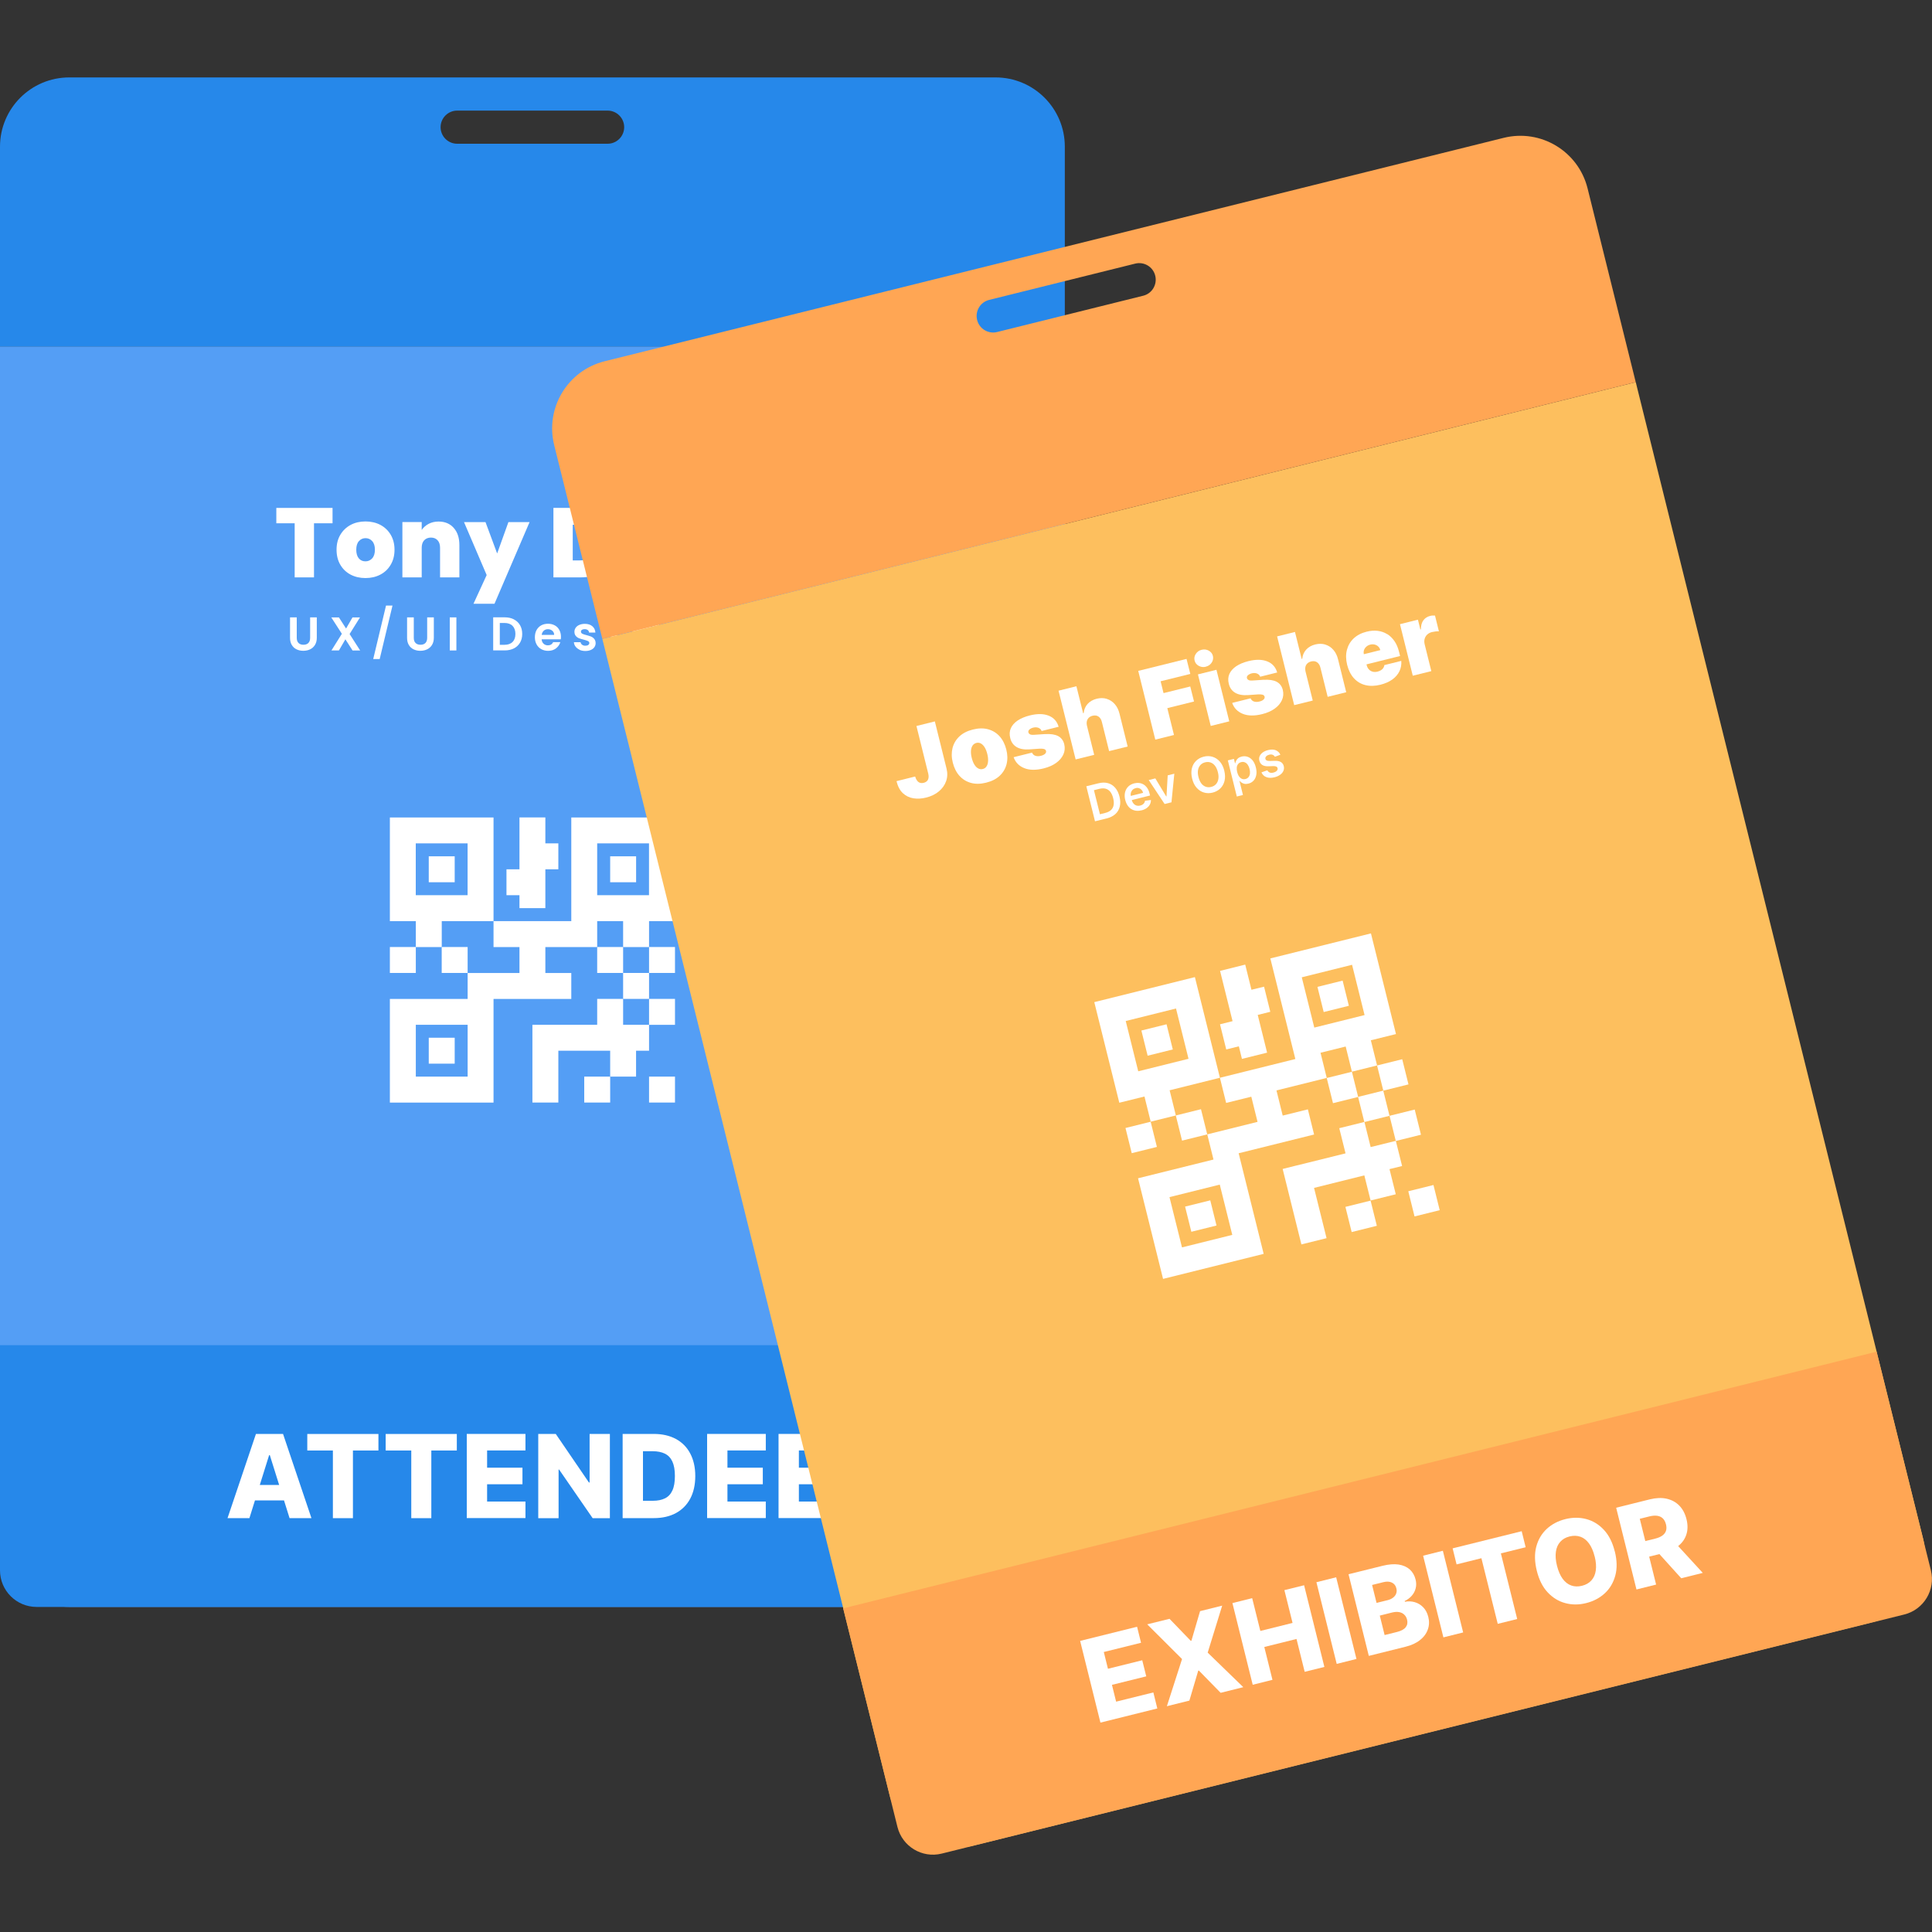 <?xml version="1.0" encoding="UTF-8"?>
<svg id="Layer_1" data-name="Layer 1" xmlns="http://www.w3.org/2000/svg" viewBox="0 0 400 400">
  <rect x="0" y="0" width="400" height="400" fill="#333333" stroke="none"/>
  <defs>
    <style>
      .cls-1 {
        fill: #549ef5;
      }

      .cls-2 {
        fill: #fff;
      }

      .cls-3 {
        fill: #ffa654;
      }

      .cls-4 {
        fill: none;
      }

      .cls-5 {
        fill: #2688ea;
      }

      .cls-6 {
        fill: #fdbf5e;
      }
    </style>
  </defs>
  <g>
    <path class="cls-1" d="M0,71.71v246.64c0,7.92,6.42,14.34,14.34,14.34h191.78c7.92,0,14.34-6.42,14.34-14.34V71.71H0Z"/>
    <g>
      <path class="cls-2" d="M139.74,190.71v-21.46h-21.46v21.46h-16.1v5.37h5.37v5.37h-10.73v5.37h-16.1v21.46h21.46v-21.46h16.1v-5.37h-5.37v-5.37h10.73v-5.37h5.37v5.37h5.37v-5.37h5.37ZM96.82,222.9h-10.73v-10.73h10.73v10.73ZM123.64,185.34v-10.73h10.73v10.73h-10.73Z"/>
      <path class="cls-2" d="M102.18,190.71v-21.46h-21.46v21.46h5.37v5.37h5.37v-5.37h10.73ZM86.08,174.61h10.73v10.73h-10.73v-10.73Z"/>
      <rect class="cls-2" x="88.77" y="177.29" width="5.37" height="5.37"/>
      <rect class="cls-2" x="126.33" y="177.29" width="5.37" height="5.37"/>
      <rect class="cls-2" x="88.77" y="214.85" width="5.37" height="5.37"/>
      <polygon class="cls-2" points="107.55 188.02 112.91 188.02 112.91 179.98 115.6 179.98 115.6 174.61 112.91 174.61 112.91 169.24 107.55 169.24 107.55 179.98 104.86 179.98 104.86 185.34 107.55 185.34 107.55 188.02"/>
      <rect class="cls-2" x="120.96" y="222.9" width="5.37" height="5.37"/>
      <rect class="cls-2" x="134.38" y="222.9" width="5.37" height="5.37"/>
      <rect class="cls-2" x="80.72" y="196.07" width="5.37" height="5.37"/>
      <rect class="cls-2" x="91.45" y="196.07" width="5.37" height="5.37"/>
      <rect class="cls-2" x="123.64" y="196.07" width="5.37" height="5.37"/>
      <rect class="cls-2" x="134.38" y="196.07" width="5.37" height="5.37"/>
      <polygon class="cls-2" points="129.01 206.81 123.64 206.81 123.64 212.17 115.6 212.17 112.91 212.17 110.23 212.17 110.23 228.27 115.6 228.27 115.6 217.54 126.33 217.54 126.33 222.9 131.69 222.9 131.69 217.54 134.38 217.54 134.38 212.17 129.01 212.17 129.01 206.81"/>
      <rect class="cls-2" x="129.01" y="201.44" width="5.37" height="5.37"/>
      <rect class="cls-2" x="134.38" y="206.81" width="5.37" height="5.37"/>
    </g>
    <g>
      <path class="cls-2" d="M68.85,105.16v3.18h-3.84v11.2h-4v-11.2h-3.8v-3.18h11.63Z"/>
      <path class="cls-2" d="M72.59,118.97c-.9-.48-1.62-1.16-2.13-2.04-.52-.88-.78-1.92-.78-3.12s.26-2.22.79-3.1c.52-.88,1.24-1.56,2.14-2.04.9-.48,1.93-.71,3.07-.71s2.17.24,3.07.71c.9.48,1.62,1.16,2.14,2.04.52.88.79,1.92.79,3.1s-.26,2.22-.79,3.11c-.52.89-1.24,1.58-2.15,2.05-.91.48-1.94.71-3.08.71s-2.17-.24-3.07-.71ZM77.06,115.6c.37-.41.56-1.01.56-1.79s-.19-1.37-.56-1.78c-.37-.41-.83-.61-1.38-.61s-1,.2-1.37.61c-.37.41-.55,1-.55,1.78s.18,1.39.53,1.8c.35.41.81.61,1.37.61s1.02-.21,1.4-.62Z"/>
      <path class="cls-2" d="M93.95,109.31c.78.88,1.16,2.06,1.16,3.56v6.67h-4v-6.14c0-.65-.17-1.17-.51-1.54-.34-.37-.8-.56-1.37-.56s-1.07.19-1.41.56c-.34.37-.51.89-.51,1.54v6.14h-4v-11.45h4v1.63c.35-.52.83-.94,1.43-1.26.6-.32,1.29-.48,2.06-.48,1.32,0,2.37.44,3.14,1.32Z"/>
      <path class="cls-2" d="M109.64,108.1l-7.26,16.9h-4.35l2.73-5.94-4.69-10.96h4.45l2.41,6.49,2.33-6.49h4.39Z"/>
      <path class="cls-2" d="M124.24,106.07c1.14.61,2.01,1.45,2.62,2.54.61,1.09.92,2.33.92,3.73s-.31,2.63-.93,3.71c-.62,1.09-1.5,1.94-2.63,2.56-1.14.62-2.45.93-3.95.93h-5.69v-14.39h5.69c1.51,0,2.83.3,3.97.91ZM122.72,115.06c.67-.64,1-1.54,1-2.71s-.33-2.1-1-2.74c-.67-.65-1.58-.97-2.75-.97h-1.39v7.39h1.39c1.17,0,2.09-.32,2.75-.96Z"/>
      <path class="cls-2" d="M140.45,114.63h-7.57c.04.63.21,1.09.52,1.4.31.31.7.46,1.17.46.67,0,1.14-.3,1.43-.9h4.27c-.18.79-.52,1.49-1.03,2.11-.51.62-1.15,1.11-1.93,1.46-.78.35-1.63.53-2.57.53-1.13,0-2.13-.24-3.01-.71-.88-.48-1.56-1.16-2.06-2.04s-.74-1.92-.74-3.12.24-2.23.73-3.11c.49-.88,1.17-1.55,2.05-2.03s1.89-.71,3.03-.71,2.13.23,3,.69c.87.46,1.55,1.13,2.04,1.99.49.86.73,1.88.73,3.05,0,.31-.02.63-.06.94ZM136.43,112.69c0-.49-.16-.87-.49-1.15-.33-.28-.73-.42-1.22-.42s-.89.13-1.2.4c-.31.27-.52.66-.61,1.17h3.53Z"/>
      <path class="cls-2" d="M152.78,109.31c.78.88,1.16,2.06,1.16,3.56v6.67h-4v-6.14c0-.65-.17-1.17-.51-1.54-.34-.37-.8-.56-1.37-.56s-1.07.19-1.41.56c-.34.37-.51.89-.51,1.54v6.14h-4v-11.45h4v1.63c.35-.52.83-.94,1.43-1.26.6-.32,1.29-.48,2.06-.48,1.32,0,2.37.44,3.14,1.32Z"/>
      <path class="cls-2" d="M162.9,116.14v3.41h-1.73c-2.93,0-4.39-1.45-4.39-4.35v-3.78h-1.41v-3.33h1.41v-2.77h4.02v2.77h2.08v3.33h-2.08v3.84c0,.31.07.54.21.67.14.14.38.2.72.2h1.16Z"/>
    </g>
    <g>
      <path class="cls-2" d="M61.44,127.82v4.24c0,.46.12.82.36,1.06.24.24.58.37,1.02.37s.79-.12,1.03-.37c.24-.25.36-.6.36-1.06v-4.24h1.38v4.23c0,.58-.13,1.07-.38,1.48-.25.4-.59.71-1.01.91-.42.2-.89.3-1.41.3s-.97-.1-1.39-.3c-.42-.2-.74-.5-.99-.91-.24-.4-.36-.89-.36-1.48v-4.23h1.37Z"/>
      <path class="cls-2" d="M72.99,134.67l-1.48-2.31-1.34,2.31h-1.55l2.16-3.45-2.19-3.39h1.58l1.48,2.3,1.33-2.3h1.55l-2.15,3.44,2.19,3.41h-1.58Z"/>
      <path class="cls-2" d="M81.26,125.38l-2.65,11.07h-1.34l2.65-11.07h1.34Z"/>
      <path class="cls-2" d="M85.67,127.82v4.24c0,.46.12.82.36,1.06.24.24.58.37,1.02.37s.79-.12,1.03-.37c.24-.25.36-.6.36-1.06v-4.24h1.38v4.23c0,.58-.13,1.07-.38,1.48-.25.4-.59.71-1.01.91-.42.2-.89.3-1.41.3s-.97-.1-1.39-.3c-.42-.2-.74-.5-.99-.91-.24-.4-.36-.89-.36-1.48v-4.23h1.37Z"/>
      <path class="cls-2" d="M94.49,127.82v6.85h-1.37v-6.85h1.37Z"/>
      <path class="cls-2" d="M106.4,128.24c.55.28.97.68,1.27,1.2s.45,1.12.45,1.81-.15,1.29-.45,1.8c-.3.51-.72.91-1.27,1.19-.55.28-1.18.42-1.9.42h-2.39v-6.85h2.39c.72,0,1.35.14,1.9.42ZM106.12,132.91c.39-.39.59-.95.59-1.66s-.2-1.27-.59-1.67c-.39-.4-.95-.6-1.67-.6h-.97v4.52h.97c.72,0,1.28-.2,1.67-.59Z"/>
      <path class="cls-2" d="M116.11,132.36h-3.97c.03.39.17.7.41.92.24.22.54.33.89.33.51,0,.87-.22,1.09-.66h1.48c-.16.52-.46.95-.9,1.29s-.99.51-1.64.51c-.52,0-.99-.12-1.41-.35-.42-.23-.74-.56-.97-.99s-.35-.92-.35-1.47.11-1.06.34-1.48.55-.75.96-.98.89-.34,1.42-.34.98.11,1.39.33c.41.22.73.54.95.95s.34.88.34,1.41c0,.2-.01.37-.04.53ZM114.73,131.44c0-.35-.13-.64-.38-.85-.25-.21-.55-.32-.91-.32-.34,0-.63.1-.86.31-.23.21-.37.49-.43.86h2.58Z"/>
      <path class="cls-2" d="M120,134.52c-.35-.16-.63-.38-.84-.65-.21-.27-.32-.58-.34-.91h1.38c.03.21.13.38.31.52.18.14.4.21.67.21s.47-.05.61-.16c.15-.1.22-.24.22-.4,0-.18-.09-.31-.27-.4-.18-.09-.47-.18-.86-.29-.41-.1-.74-.2-1-.3-.26-.1-.48-.26-.67-.48s-.28-.51-.28-.87c0-.3.09-.58.26-.82.17-.25.42-.45.75-.59s.7-.22,1.14-.22c.65,0,1.16.16,1.55.49.39.32.6.76.64,1.31h-1.31c-.02-.22-.11-.39-.27-.51s-.37-.19-.64-.19c-.25,0-.44.05-.57.14-.13.09-.2.22-.2.38,0,.18.09.32.27.42.18.1.47.19.85.29.39.1.72.2.97.3s.48.27.66.49.28.51.29.87c0,.31-.09.6-.26.84-.17.25-.42.44-.75.58-.32.14-.7.21-1.13.21s-.84-.08-1.2-.24Z"/>
      <path class="cls-2" d="M126.52,128.36c-.16-.15-.24-.35-.24-.57s.08-.42.24-.57c.16-.15.36-.23.6-.23s.44.08.6.23c.16.15.24.35.24.57s-.08.42-.24.57c-.16.15-.36.23-.6.23s-.44-.08-.6-.23ZM127.8,129.23v5.44h-1.37v-5.44h1.37Z"/>
      <path class="cls-2" d="M134.32,129.39c.31.16.55.37.73.62v-.77h1.38v5.48c0,.5-.1.95-.3,1.35-.2.4-.51.71-.91.94-.41.23-.9.35-1.47.35-.77,0-1.4-.18-1.9-.54-.49-.36-.77-.85-.84-1.47h1.36c.07.25.23.45.47.59s.53.22.87.22c.4,0,.72-.12.97-.36.25-.24.37-.6.37-1.08v-.84c-.18.26-.42.47-.73.64-.31.17-.67.26-1.06.26-.46,0-.88-.12-1.26-.35s-.68-.57-.9-1c-.22-.43-.33-.92-.33-1.48s.11-1.04.33-1.46c.22-.43.52-.75.89-.98s.8-.34,1.26-.34c.41,0,.76.08,1.07.24ZM134.85,131.09c-.13-.24-.31-.42-.53-.55-.22-.13-.46-.19-.72-.19s-.49.06-.71.19c-.22.12-.39.31-.52.54s-.2.52-.2.85.07.61.2.86c.13.24.31.43.53.56.22.13.45.2.7.2s.49-.06.72-.19c.22-.13.4-.31.53-.55.13-.24.2-.52.2-.86s-.07-.62-.2-.86Z"/>
      <path class="cls-2" d="M144.32,129.77c.4.41.6.98.6,1.71v3.19h-1.37v-3c0-.43-.11-.76-.32-1s-.51-.35-.88-.35-.68.12-.9.35-.33.56-.33,1v3h-1.37v-5.44h1.37v.68c.18-.24.42-.42.7-.55.29-.13.6-.2.94-.2.65,0,1.17.2,1.57.61Z"/>
      <path class="cls-2" d="M153.2,132.36h-3.97c.03.39.17.7.41.92.24.22.54.33.89.33.51,0,.87-.22,1.09-.66h1.48c-.16.52-.46.95-.9,1.29s-.99.51-1.64.51c-.52,0-.99-.12-1.41-.35-.42-.23-.74-.56-.97-.99s-.35-.92-.35-1.47.11-1.06.34-1.48.55-.75.96-.98.89-.34,1.42-.34.98.11,1.39.33c.41.22.73.54.95.95s.34.88.34,1.41c0,.2-.01.37-.04.53ZM151.81,131.44c0-.35-.13-.64-.38-.85-.25-.21-.55-.32-.91-.32-.34,0-.63.1-.86.31-.23.21-.37.49-.43.86h2.58Z"/>
      <path class="cls-2" d="M158.27,129.4c.28-.16.61-.24.98-.24v1.44h-.36c-.43,0-.76.1-.98.3-.22.2-.33.56-.33,1.06v2.71h-1.37v-5.44h1.37v.84c.18-.29.41-.51.69-.68Z"/>
    </g>
    <path class="cls-5" d="M0,278.51h220.46v46.63c0,4.17-3.39,7.56-7.56,7.56H7.56C3.39,332.69,0,329.31,0,325.13v-46.63H0Z"/>
    <g>
      <path class="cls-2" d="M51.64,314.31h-4.53l5.88-17.43h5.61l5.88,17.43h-4.53l-4.09-13.04h-.14l-4.08,13.04ZM51.04,307.45h9.46v3.2h-9.46v-3.2Z"/>
      <path class="cls-2" d="M63.62,300.31v-3.42h14.73v3.42h-5.28v14.01h-4.15v-14.01h-5.29Z"/>
      <path class="cls-2" d="M79.85,300.31v-3.42h14.73v3.42h-5.28v14.01h-4.15v-14.01h-5.29Z"/>
      <path class="cls-2" d="M96.64,314.31v-17.43h12.15v3.42h-7.94v3.57h7.32v3.43h-7.32v3.58h7.94v3.42h-12.15Z"/>
      <path class="cls-2" d="M126.27,296.89v17.43h-3.57l-6.94-10.06h-.11v10.06h-4.21v-17.43h3.63l6.86,10.04h.14v-10.04h4.2Z"/>
      <path class="cls-2" d="M135.35,314.31h-6.44v-17.43h6.43c1.78,0,3.31.35,4.59,1.04,1.28.69,2.28,1.69,2.97,3s1.05,2.86,1.05,4.67-.35,3.37-1.04,4.68c-.69,1.3-1.69,2.3-2.97,3-1.29.69-2.82,1.04-4.59,1.04ZM133.12,310.72h2.07c.98,0,1.8-.17,2.48-.5s1.19-.87,1.54-1.63c.35-.75.52-1.75.52-3.01s-.18-2.25-.53-3c-.35-.75-.87-1.29-1.55-1.62s-1.52-.5-2.52-.5h-2.01v10.25Z"/>
      <path class="cls-2" d="M146.4,314.31v-17.43h12.15v3.42h-7.94v3.57h7.32v3.43h-7.32v3.58h7.94v3.42h-12.15Z"/>
      <path class="cls-2" d="M161.19,314.31v-17.43h12.15v3.42h-7.94v3.57h7.32v3.43h-7.32v3.58h7.94v3.42h-12.15Z"/>
    </g>
    <path class="cls-4" d="M125.8,22.9h-31.15c-1.89,0-3.43,1.54-3.43,3.43s1.54,3.43,3.43,3.43h31.15c1.89,0,3.43-1.54,3.43-3.43s-1.54-3.43-3.43-3.43Z"/>
    <path class="cls-5" d="M220.46,71.67V30.37c0-7.92-6.42-14.34-14.34-14.34H14.34c-7.92,0-14.34,6.42-14.34,14.34v41.35h220.46v-.05ZM125.8,29.76h-31.15c-1.89,0-3.43-1.54-3.43-3.43s1.54-3.43,3.43-3.43h31.15c1.89,0,3.43,1.54,3.43,3.43s-1.54,3.43-3.43,3.43Z"/>
  </g>
  <g>
    <path class="cls-6" d="M124.71,132.29l4.35,17.49.35,1.4.35,1.39.63,2.53,53.8,216.54c1.91,7.69,9.69,12.37,17.37,10.46l186.12-46.25c7.69-1.91,12.37-9.69,10.46-17.37l-58.51-235.47-.63-2.54-.33-1.35-213.95,53.16Z"/>
    <path class="cls-3" d="M177.86,305.6h220.46v46.63c0,4.17-3.39,7.56-7.56,7.56h-205.34c-4.17,0-7.56-3.39-7.56-7.56v-46.63h0Z" transform="translate(-71.72 79.29) rotate(-13.95)"/>
    <path class="cls-2" d="M227.83,356.64l-4.2-16.91,11.79-2.93.82,3.32-7.71,1.91.86,3.47,7.1-1.76.83,3.33-7.1,1.76.86,3.48,7.71-1.91.82,3.32-11.79,2.93Z"/>
    <path class="cls-2" d="M242.12,335.14l4.42,4.58.13-.03,1.79-6.12,4.58-1.14-3,9.73,7.37,7.15-4.69,1.17-4.51-4.61-.13.03-1.83,6.19-4.66,1.16,3.14-9.76-7.21-7.19,4.61-1.14Z"/>
    <path class="cls-2" d="M259.36,348.81l-4.2-16.91,4.09-1.02,1.69,6.79,6.67-1.66-1.69-6.79,4.08-1.01,4.2,16.91-4.08,1.01-1.69-6.8-6.67,1.66,1.69,6.8-4.09,1.02Z"/>
    <path class="cls-2" d="M276.64,326.56l4.2,16.91-4.09,1.02-4.2-16.91,4.09-1.02Z"/>
    <path class="cls-2" d="M283.4,342.84l-4.2-16.91,7.05-1.75c1.27-.31,2.37-.4,3.32-.26.94.15,1.71.49,2.31,1.02.59.54.99,1.23,1.2,2.08.16.64.17,1.25.02,1.82-.14.57-.41,1.08-.8,1.53-.39.45-.88.82-1.47,1.1l.04.16c.69-.14,1.37-.11,2.03.08.67.19,1.25.54,1.75,1.05.5.51.85,1.17,1.06,1.99.23.91.2,1.78-.09,2.6-.29.83-.81,1.56-1.59,2.18-.77.63-1.78,1.1-3.03,1.41l-7.59,1.89ZM285.02,331.86l2.26-.56c.45-.11.82-.28,1.13-.52.31-.23.53-.52.65-.85.13-.33.14-.69.04-1.09-.14-.57-.45-.96-.94-1.19-.48-.23-1.07-.25-1.75-.08l-2.33.58.92,3.71ZM286.67,338.52l2.53-.63c.89-.22,1.5-.55,1.84-.99s.43-.96.28-1.56c-.11-.43-.3-.78-.59-1.05-.28-.27-.63-.44-1.05-.52-.42-.08-.89-.05-1.41.07l-2.6.65,1,4.03Z"/>
    <path class="cls-2" d="M298.73,321.07l4.2,16.91-4.09,1.02-4.2-16.91,4.09-1.02Z"/>
    <path class="cls-2" d="M301.57,323.89l-.82-3.32,14.3-3.55.82,3.32-5.13,1.27,3.38,13.59-4.03,1-3.38-13.59-5.14,1.28Z"/>
    <path class="cls-2" d="M334.33,321.2c.46,1.86.5,3.53.1,5s-1.12,2.7-2.17,3.67-2.34,1.65-3.85,2.03-2.97.38-4.36,0c-1.38-.37-2.59-1.12-3.63-2.23s-1.78-2.6-2.24-4.45-.5-3.53-.11-5,1.11-2.69,2.16-3.67c1.05-.97,2.33-1.65,3.85-2.03s2.96-.38,4.35-.01,2.6,1.11,3.64,2.23,1.79,2.6,2.25,4.47ZM330.15,322.24c-.27-1.1-.66-1.99-1.16-2.68-.5-.68-1.09-1.15-1.77-1.39s-1.42-.27-2.24-.07-1.46.57-1.94,1.11c-.49.54-.79,1.22-.91,2.06-.12.84-.05,1.81.23,2.91s.66,1.99,1.16,2.68c.5.68,1.09,1.15,1.77,1.39.68.25,1.43.27,2.24.07s1.46-.57,1.95-1.11.79-1.22.91-2.06c.12-.84.05-1.81-.23-2.91Z"/>
    <path class="cls-2" d="M338.81,329.07l-4.2-16.91,6.99-1.74c1.27-.31,2.42-.36,3.45-.13s1.91.7,2.62,1.42c.71.72,1.21,1.66,1.5,2.82s.28,2.23-.03,3.18-.88,1.75-1.72,2.41c-.84.66-1.9,1.15-3.19,1.47l-4.42,1.1-.8-3.22,3.66-.91c.62-.15,1.11-.36,1.49-.63.37-.27.63-.59.76-.98.13-.39.13-.84,0-1.36s-.35-.93-.65-1.22c-.3-.29-.68-.47-1.14-.54-.46-.07-1-.03-1.61.12l-2.02.5,3.38,13.62-4.09,1.02ZM346.41,318.97l6.13,6.68-4.46,1.11-6.05-6.7,4.38-1.09Z"/>
    <path class="cls-2" d="M289.02,214.08l-5.18-20.83-20.83,5.18,5.18,20.83-15.62,3.88,1.29,5.21,5.21-1.29,1.29,5.21-10.41,2.59,1.29,5.21-15.62,3.88,5.18,20.83,20.83-5.18-5.18-20.83,15.62-3.88-1.29-5.21-5.21,1.29-1.29-5.21,10.41-2.59-1.29-5.21,5.21-1.29,1.29,5.21,5.21-1.29-1.29-5.21,5.21-1.29ZM255.13,255.67l-10.41,2.59-2.59-10.41,10.41-2.59,2.59,10.41ZM272.11,212.75l-2.59-10.41,10.41-2.59,2.59,10.41-10.41,2.59Z"/>
    <path class="cls-2" d="M252.57,223.13l-5.18-20.83-20.83,5.18,5.18,20.83,5.21-1.29,1.29,5.21,5.21-1.29-1.29-5.21,10.41-2.59ZM233.07,211.39l10.41-2.59,2.59,10.41-10.41,2.59-2.59-10.41Z"/>
    <rect class="cls-2" x="236.89" y="212.62" width="5.37" height="5.37" transform="translate(-44.85 64.12) rotate(-13.95)"/>
    <rect class="cls-2" x="273.34" y="203.57" width="5.37" height="5.37" transform="translate(-41.59 72.65) rotate(-13.95)"/>
    <rect class="cls-2" x="245.94" y="249.07" width="5.37" height="5.37" transform="translate(-53.37 67.38) rotate(-13.95)"/>
    <polygon class="cls-2" points="257.13 219.23 262.34 217.94 260.4 210.13 263 209.48 261.71 204.28 259.1 204.92 257.81 199.71 252.6 201.01 255.19 211.42 252.59 212.07 253.88 217.28 256.49 216.63 257.13 219.23"/>
    <rect class="cls-2" x="279.13" y="249.12" width="5.37" height="5.37" transform="translate(-52.4 75.39) rotate(-13.95)"/>
    <rect class="cls-2" x="292.15" y="245.89" width="5.37" height="5.37" transform="translate(-51.24 78.43) rotate(-13.95)"/>
    <rect class="cls-2" x="233.6" y="232.79" width="5.37" height="5.37" transform="translate(-49.81 63.93) rotate(-13.95)"/>
    <rect class="cls-2" x="244.02" y="230.2" width="5.37" height="5.37" transform="translate(-48.88 66.36) rotate(-13.95)"/>
    <rect class="cls-2" x="275.26" y="222.44" width="5.37" height="5.37" transform="translate(-46.08 73.67) rotate(-13.95)"/>
    <rect class="cls-2" x="285.68" y="219.85" width="5.37" height="5.37" transform="translate(-45.15 76.1) rotate(-13.95)"/>
    <polygon class="cls-2" points="282.49 232.29 277.28 233.58 278.58 238.79 270.77 240.73 268.16 241.37 265.56 242.02 269.44 257.64 274.65 256.35 272.06 245.94 282.47 243.35 283.77 248.55 288.98 247.26 287.68 242.05 290.29 241.41 288.99 236.2 283.78 237.49 282.49 232.29"/>
    <rect class="cls-2" x="281.76" y="226.35" width="5.37" height="5.37" transform="translate(-46.84 75.35) rotate(-13.95)"/>
    <rect class="cls-2" x="288.27" y="230.27" width="5.37" height="5.37" transform="translate(-47.59 77.03) rotate(-13.95)"/>
    <path class="cls-3" d="M338.65,79.08l-.52-2.1-9.44-37.98c-1.91-7.69-9.69-12.37-17.37-10.46l-186.12,46.25c-7.69,1.91-12.37,9.69-10.46,17.37l9.97,40.12,213.95-53.16v-.05ZM236.68,61.23l-30.23,7.51c-1.84.46-3.7-.66-4.15-2.5s.66-3.7,2.5-4.15l30.23-7.51c1.84-.46,3.7.66,4.15,2.5s-.66,3.7-2.5,4.15Z"/>
    <path class="cls-2" d="M192.17,160.07c.09.37.11.69.07.96-.04.27-.14.5-.31.67s-.39.3-.68.37-.54.07-.77,0c-.23-.07-.43-.22-.6-.44s-.31-.5-.41-.86l-3.86.96c.27,1.09.71,1.93,1.33,2.5.62.57,1.35.92,2.18,1.05s1.71.08,2.62-.15c1.05-.26,1.93-.69,2.64-1.28s1.21-1.3,1.5-2.11c.29-.82.32-1.69.09-2.62l-2.42-9.76-3.81.95,2.42,9.76Z"/>
    <path class="cls-2" d="M204.58,150.99c-.94-.26-1.99-.24-3.15.05s-2.09.76-2.8,1.43c-.71.67-1.18,1.47-1.42,2.4-.23.94-.22,1.95.06,3.04s.73,2,1.38,2.72c.65.72,1.44,1.2,2.38,1.46.94.26,1.99.24,3.15-.05s2.09-.76,2.8-1.43c.71-.67,1.18-1.47,1.42-2.4.23-.94.22-1.95-.06-3.04s-.73-2-1.38-2.72c-.65-.72-1.44-1.2-2.38-1.46ZM204.57,157.6c-.03.44-.13.79-.32,1.07-.18.28-.44.46-.76.54-.34.09-.66.05-.96-.11-.3-.16-.56-.42-.79-.79s-.41-.83-.55-1.39-.19-1.06-.16-1.49c.03-.43.14-.79.33-1.07.19-.28.46-.46.8-.55.32-.08.63-.04.92.12.29.16.55.42.78.79.23.37.41.83.55,1.39s.19,1.05.16,1.49Z"/>
    <path class="cls-2" d="M216.39,151.98l-2.26.15c-.43.03-.73,0-.9-.11-.17-.1-.28-.23-.31-.39-.06-.22.01-.42.22-.6.21-.18.47-.31.8-.39.25-.06.5-.08.73-.04.23.03.43.11.61.24.17.12.3.29.37.51l3.53-.88c-.33-1.12-1.02-1.89-2.07-2.3-1.05-.42-2.35-.43-3.89-.05-1.01.25-1.86.61-2.53,1.06s-1.14.99-1.41,1.6-.31,1.29-.12,2.03c.2.84.64,1.46,1.32,1.86.67.4,1.58.56,2.71.48l1.97-.14c.44-.03.77,0,.99.06.23.07.37.21.42.41.05.22-.02.42-.22.6-.2.18-.47.31-.83.4-.44.11-.82.11-1.15,0-.33-.11-.56-.33-.7-.66l-3.81.95c.38,1.07,1.11,1.82,2.19,2.26,1.09.44,2.44.46,4.07.05.99-.25,1.83-.62,2.52-1.11s1.2-1.08,1.51-1.75c.31-.67.37-1.38.19-2.14-.2-.79-.63-1.35-1.28-1.69-.65-.34-1.55-.47-2.69-.4Z"/>
    <path class="cls-2" d="M229.15,144.69c-.64-.2-1.34-.21-2.1-.02s-1.41.55-1.88,1.08c-.47.52-.73,1.15-.81,1.89l-.11.03-1.39-5.59-3.7.92,3.54,14.23,3.84-.95-1.49-6c-.08-.35-.09-.67-.03-.96.06-.28.2-.52.4-.72.2-.19.46-.33.77-.41.49-.12.91-.07,1.25.17.34.24.58.62.7,1.15l1.49,6,3.84-.95-1.69-6.81c-.19-.78-.51-1.43-.97-1.96-.46-.53-1.01-.89-1.65-1.09Z"/>
    <polygon class="cls-2" points="239.19 153.13 243.06 152.17 241.68 146.61 247.21 145.24 246.43 142.13 240.9 143.5 240.29 141.05 246.44 139.53 245.66 136.42 235.66 138.9 239.19 153.13"/>
    <path class="cls-2" d="M249.67,138.02c.52-.13.92-.41,1.2-.84.28-.43.36-.89.25-1.37s-.41-.85-.86-1.1c-.45-.25-.94-.31-1.47-.18s-.92.41-1.21.85c-.29.43-.37.89-.25,1.38s.41.85.86,1.1c.46.25.95.31,1.47.18Z"/>
    <rect class="cls-2" x="249.29" y="138.97" width="3.95" height="11" transform="translate(-27.42 64.85) rotate(-13.95)"/>
    <path class="cls-2" d="M261.64,140.74l-2.26.15c-.43.03-.73,0-.9-.11-.17-.1-.28-.23-.31-.39-.06-.22.01-.42.22-.6.21-.18.47-.31.8-.39.25-.06.5-.08.73-.04.23.03.43.11.61.24.17.12.3.29.37.51l3.53-.88c-.33-1.12-1.02-1.89-2.07-2.3-1.05-.42-2.35-.43-3.89-.05-1.01.25-1.86.61-2.53,1.06s-1.14.99-1.41,1.6-.31,1.29-.12,2.03c.2.84.64,1.46,1.32,1.86.67.4,1.58.56,2.71.48l1.97-.14c.44-.03.77,0,.99.06.23.07.37.21.42.41.05.22-.02.42-.22.6-.2.18-.47.31-.83.4-.44.11-.82.11-1.15,0-.33-.11-.56-.33-.7-.66l-3.81.95c.38,1.07,1.11,1.82,2.19,2.26,1.09.44,2.44.46,4.07.05.99-.25,1.83-.62,2.52-1.11s1.2-1.08,1.51-1.75c.31-.67.37-1.38.19-2.14-.2-.79-.63-1.35-1.28-1.69-.65-.34-1.55-.47-2.69-.4Z"/>
    <path class="cls-2" d="M274.4,133.45c-.64-.2-1.34-.21-2.1-.02s-1.41.55-1.88,1.08c-.47.52-.73,1.15-.81,1.89l-.11.03-1.39-5.59-3.7.92,3.54,14.23,3.84-.95-1.49-6c-.08-.35-.09-.67-.03-.96.06-.28.2-.52.4-.72.2-.19.46-.33.77-.41.49-.12.91-.07,1.25.17.34.24.58.62.7,1.15l1.49,6,3.84-.95-1.69-6.81c-.19-.78-.51-1.43-.97-1.96-.46-.53-1.01-.89-1.65-1.09Z"/>
    <path class="cls-2" d="M287.18,131.28c-.58-.36-1.23-.58-1.94-.67-.72-.09-1.48-.03-2.28.17-1.1.27-2,.74-2.7,1.4-.7.66-1.16,1.46-1.4,2.39-.24.93-.22,1.95.05,3.06s.75,2.08,1.4,2.79c.65.71,1.44,1.19,2.37,1.42.93.23,1.97.21,3.11-.07.99-.25,1.81-.61,2.48-1.09.66-.48,1.15-1.05,1.47-1.71s.44-1.37.38-2.14l-3.5.87c-.03.22-.1.42-.22.6s-.28.34-.49.46-.43.23-.7.29c-.38.09-.72.1-1.03.01-.31-.09-.57-.25-.78-.48s-.36-.52-.44-.86l-.04-.17,6.95-1.73-.22-.89c-.21-.85-.52-1.58-.94-2.19-.42-.61-.92-1.1-1.5-1.46ZM282.37,135.44c-.07-.31-.05-.6.04-.87.1-.27.26-.5.49-.7.23-.2.49-.33.8-.41s.62-.08.91-.01c.28.07.53.2.74.4.21.2.35.45.43.75l-3.42.85Z"/>
    <path class="cls-2" d="M296.57,127.44c-.17.01-.34.04-.51.09-.57.14-1.02.44-1.36.89-.34.45-.51,1.08-.52,1.88l-.11.03-.5-2.03-3.72.93,2.65,10.67,3.84-.95-1.38-5.56c-.1-.41-.1-.78,0-1.13s.27-.64.53-.88c.26-.24.57-.41.95-.51.2-.05.44-.09.73-.13.29-.04.53-.05.74-.03l-.81-3.27c-.16,0-.33,0-.5.01Z"/>
    <path class="cls-2" d="M229.17,169.43l-2.46.61-1.8-7.25,2.51-.62c.72-.18,1.37-.19,1.96-.03.59.16,1.09.48,1.5.95.41.47.71,1.08.9,1.84s.21,1.44.06,2.05-.44,1.13-.9,1.55-1.05.72-1.78.91ZM227.74,168.58l1.08-.27c.51-.13.9-.32,1.19-.59.29-.27.48-.61.55-1.02.08-.41.05-.89-.09-1.45s-.34-.99-.6-1.32c-.26-.32-.58-.54-.96-.64-.38-.1-.81-.09-1.3.03l-1.12.28,1.24,4.98Z"/>
    <path class="cls-2" d="M236.31,167.77c-.55.14-1.04.14-1.5,0s-.84-.38-1.15-.74c-.32-.37-.54-.83-.69-1.4s-.15-1.08-.05-1.55c.11-.48.33-.88.65-1.21.33-.33.75-.56,1.27-.69.33-.08.67-.11.99-.07.33.03.63.13.92.3.29.17.54.41.76.72s.39.71.5,1.18l.1.39-4.46,1.11-.21-.86,3.23-.8c-.06-.25-.17-.45-.32-.62-.15-.17-.33-.28-.55-.35-.21-.07-.44-.07-.69,0-.26.07-.48.19-.64.36-.17.18-.28.38-.34.61-.06.23-.06.47,0,.71l.19.75c.08.32.2.57.38.77.17.2.38.33.61.4s.49.07.77,0c.19-.05.35-.11.49-.21.14-.09.25-.2.33-.33s.14-.28.16-.45l1.23-.16c0,.34-.07.65-.22.93-.15.29-.38.54-.67.75-.3.21-.66.37-1.08.47Z"/>
    <path class="cls-2" d="M243.13,160.19l-.59,5.92-1.42.35-3.29-4.96,1.37-.34,2.25,3.73h.06s.25-4.36.25-4.36l1.36-.34Z"/>
    <path class="cls-2" d="M253.47,159.55c.19.78.21,1.49.06,2.11s-.44,1.15-.87,1.57c-.43.42-.96.71-1.59.87s-1.24.15-1.81-.02c-.58-.17-1.08-.5-1.51-.98-.43-.48-.74-1.11-.93-1.89s-.21-1.49-.06-2.11c.15-.63.44-1.15.87-1.57.43-.42.96-.71,1.59-.87s1.24-.15,1.81.02c.57.17,1.08.5,1.51.98s.74,1.12.94,1.9ZM252.15,159.87c-.14-.55-.34-.99-.6-1.33-.27-.34-.57-.56-.92-.68s-.72-.13-1.12-.03-.72.28-.97.55c-.25.27-.42.62-.5,1.04-.08.42-.05.91.09,1.46s.34.99.6,1.33c.26.34.57.56.92.68.35.12.72.13,1.12.03s.72-.28.97-.55.42-.61.5-1.04.05-.91-.09-1.46Z"/>
    <path class="cls-2" d="M256.07,164.91l-1.86-7.48,1.26-.31.22.9.07-.02c.03-.15.09-.31.17-.49.08-.18.21-.35.39-.51.18-.16.43-.28.75-.36.42-.1.83-.09,1.22.04.39.13.74.38,1.04.74.3.37.53.85.68,1.46s.18,1.13.08,1.6c-.09.47-.28.85-.56,1.15-.28.3-.64.51-1.07.61-.31.08-.58.09-.81.04s-.43-.14-.59-.25c-.16-.12-.29-.23-.39-.35h-.05s.72,2.91.72,2.91l-1.28.32ZM256.14,159.84c.09.35.21.65.38.89.17.24.36.41.59.51s.48.12.75.05.5-.21.65-.41c.15-.2.25-.44.28-.73.03-.29,0-.6-.08-.94s-.21-.63-.37-.86c-.16-.24-.36-.41-.59-.51-.23-.1-.48-.12-.77-.05s-.49.2-.64.39c-.15.19-.25.43-.28.71-.03.28,0,.6.08.95Z"/>
    <path class="cls-2" d="M265.09,156.26l-1.14.42c-.06-.11-.15-.21-.25-.29-.11-.08-.24-.14-.39-.17-.15-.03-.33-.02-.53.03-.27.07-.48.18-.63.34-.15.16-.2.33-.16.52.04.16.13.27.27.34s.36.1.65.1l.98-.03c.54-.02.97.06,1.28.24.31.18.52.46.62.85.08.34.06.67-.07.98-.13.31-.35.58-.67.81-.31.23-.7.41-1.15.52-.67.17-1.24.16-1.71-.02-.48-.18-.81-.51-1.02-.99l1.22-.43c.12.23.28.39.5.47.22.08.47.08.77,0s.53-.2.69-.37c.15-.17.21-.35.16-.53-.04-.16-.13-.27-.27-.34s-.35-.1-.61-.1l-.98.04c-.55.02-.98-.07-1.29-.26-.31-.2-.52-.49-.62-.89-.09-.33-.07-.65.06-.94.12-.29.33-.55.63-.77.3-.22.66-.38,1.1-.49.64-.16,1.17-.15,1.61.03.43.18.75.49.95.93Z"/>
  </g>
</svg>